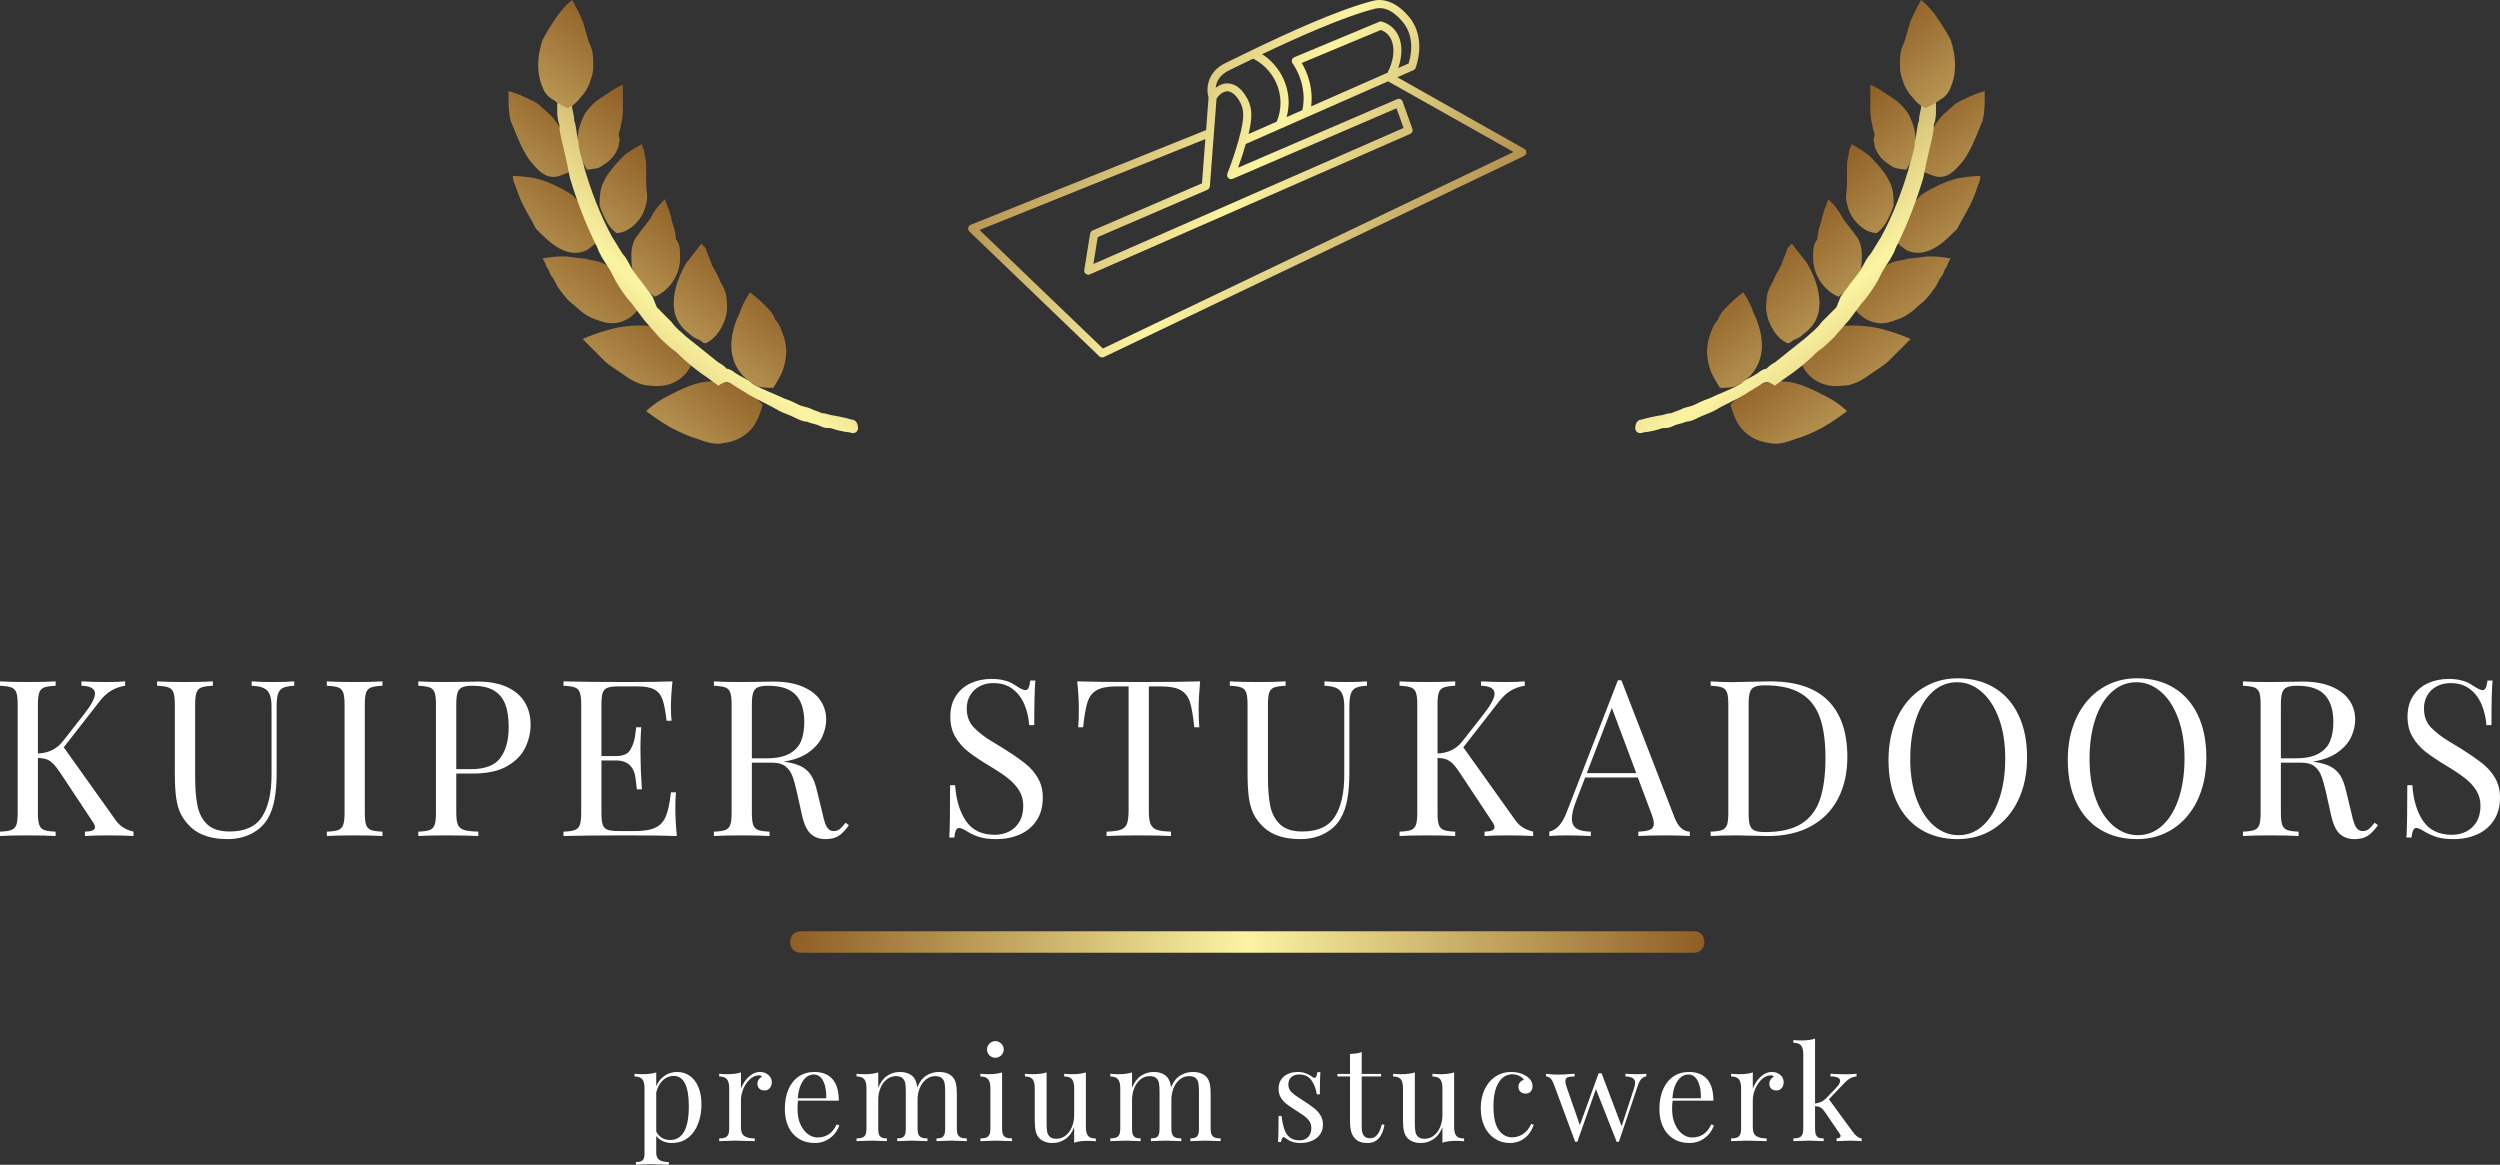 <svg width="440" height="205" viewBox="0 0 440 205" fill="none" xmlns="http://www.w3.org/2000/svg">
<rect x="0" y="0" width="440" height="205" fill="#333333" stroke="none"/>
<path d="M115.497 191.169C115.842 190.368 116.34 189.753 116.988 189.323C117.628 188.885 118.361 188.666 119.187 188.666C120.004 188.666 120.737 188.889 121.386 189.336C122.026 189.774 122.531 190.423 122.902 191.283C123.273 192.151 123.458 193.183 123.458 194.38C123.458 195.552 123.273 196.652 122.902 197.68C122.531 198.717 121.95 199.555 121.158 200.196C120.366 200.845 119.381 201.169 118.201 201.169C117.612 201.169 117.081 201.051 116.609 200.815C116.129 200.588 115.758 200.289 115.497 199.918V202.863C115.497 203.479 115.682 203.909 116.053 204.153C116.415 204.397 116.967 204.52 117.708 204.52V205C117.515 205 117.081 204.983 116.407 204.949C115.725 204.916 115.055 204.899 114.398 204.899C113.918 204.899 113.416 204.916 112.894 204.949C112.38 204.983 112.056 205 111.921 205V204.52C112.485 204.52 112.877 204.418 113.096 204.216C113.324 204.005 113.437 203.63 113.437 203.091V191.498C113.437 190.79 113.307 190.276 113.046 189.955C112.793 189.627 112.338 189.462 111.681 189.462V188.982C112.161 189.032 112.637 189.058 113.109 189.058C114.086 189.058 114.882 188.952 115.497 188.742V191.169ZM115.497 199.146C115.725 199.61 116.045 199.972 116.457 200.234C116.87 200.503 117.363 200.638 117.936 200.638C120.135 200.638 121.234 198.658 121.234 194.696C121.234 191.14 120.341 189.361 118.555 189.361C117.856 189.361 117.233 189.61 116.685 190.107C116.137 190.604 115.741 191.325 115.497 192.269V199.146Z" fill="white"/>
<path d="M130.408 191.612C130.577 191.131 130.825 190.668 131.154 190.221C131.474 189.774 131.861 189.403 132.316 189.108C132.763 188.813 133.235 188.666 133.732 188.666C134.136 188.666 134.498 188.746 134.818 188.906C135.138 189.075 135.387 189.294 135.564 189.563C135.749 189.842 135.842 190.145 135.842 190.474C135.842 190.878 135.72 191.224 135.475 191.51C135.24 191.789 134.924 191.928 134.528 191.928C134.191 191.928 133.9 191.822 133.656 191.612C133.42 191.392 133.302 191.102 133.302 190.739C133.302 190.233 133.563 189.816 134.085 189.488C133.984 189.336 133.824 189.26 133.605 189.26C132.999 189.26 132.451 189.496 131.962 189.968C131.474 190.432 131.091 191 130.813 191.675C130.543 192.357 130.408 192.998 130.408 193.596V198.464C130.408 199.18 130.61 199.673 131.015 199.943C131.419 200.221 132.026 200.36 132.834 200.36V200.841C130.947 200.782 129.768 200.752 129.296 200.752C128.892 200.752 127.986 200.782 126.579 200.841V200.36C127.017 200.36 127.363 200.31 127.616 200.208C127.86 200.107 128.041 199.939 128.159 199.703C128.277 199.467 128.336 199.134 128.336 198.704V191.498C128.336 190.79 128.205 190.276 127.944 189.955C127.691 189.627 127.236 189.462 126.579 189.462V188.982C127.06 189.032 127.535 189.058 128.007 189.058C128.984 189.058 129.785 188.952 130.408 188.742V191.612Z" fill="white"/>
<path d="M147.72 198.072C147.535 198.611 147.248 199.117 146.861 199.589C146.465 200.053 145.972 200.432 145.382 200.727C144.801 201.022 144.144 201.169 143.411 201.169C142.324 201.169 141.381 200.916 140.58 200.411C139.78 199.913 139.174 199.214 138.761 198.312C138.34 197.41 138.129 196.374 138.129 195.202C138.129 193.862 138.34 192.703 138.761 191.725C139.19 190.748 139.797 189.993 140.58 189.462C141.364 188.931 142.278 188.666 143.322 188.666C144.704 188.666 145.766 189.083 146.507 189.917C147.257 190.752 147.631 192.02 147.631 193.723H140.441C140.391 194.119 140.366 194.612 140.366 195.202C140.366 196.213 140.53 197.094 140.858 197.844C141.195 198.603 141.633 199.184 142.173 199.589C142.712 199.994 143.28 200.196 143.878 200.196C145.42 200.196 146.545 199.429 147.252 197.895L147.72 198.072ZM145.42 193.293C145.445 192.526 145.378 191.822 145.218 191.182C145.066 190.55 144.822 190.044 144.485 189.665C144.148 189.294 143.731 189.108 143.234 189.108C142.762 189.108 142.328 189.26 141.932 189.563C141.537 189.867 141.204 190.33 140.934 190.954C140.656 191.578 140.479 192.357 140.403 193.293H145.42Z" fill="white"/>
<path d="M168.406 198.704C168.406 199.134 168.465 199.467 168.583 199.703C168.701 199.939 168.886 200.107 169.139 200.208C169.391 200.31 169.733 200.36 170.162 200.36V200.841C168.755 200.782 167.833 200.752 167.395 200.752C166.974 200.752 166.119 200.782 164.83 200.841V200.36C165.209 200.36 165.508 200.31 165.727 200.208C165.937 200.107 166.093 199.939 166.194 199.703C166.295 199.467 166.346 199.134 166.346 198.704V192.054C166.346 191.464 166.312 190.988 166.245 190.625C166.178 190.263 166.017 189.968 165.765 189.74C165.512 189.513 165.12 189.399 164.59 189.399C164.008 189.399 163.482 189.585 163.01 189.955C162.538 190.318 162.168 190.819 161.898 191.46C161.628 192.092 161.494 192.796 161.494 193.571V198.704C161.494 199.134 161.553 199.467 161.671 199.703C161.788 199.939 161.97 200.107 162.214 200.208C162.458 200.31 162.799 200.36 163.237 200.36V200.841C161.831 200.782 160.912 200.752 160.483 200.752C160.053 200.752 159.194 200.782 157.905 200.841V200.36C158.284 200.36 158.583 200.31 158.802 200.208C159.021 200.107 159.177 199.939 159.27 199.703C159.371 199.467 159.421 199.134 159.421 198.704V192.054C159.421 191.464 159.388 190.988 159.32 190.625C159.253 190.263 159.089 189.968 158.827 189.74C158.575 189.513 158.191 189.399 157.677 189.399C157.088 189.399 156.557 189.585 156.085 189.955C155.613 190.326 155.243 190.832 154.973 191.472C154.704 192.113 154.569 192.821 154.569 193.596V198.704C154.569 199.134 154.619 199.467 154.721 199.703C154.822 199.939 154.982 200.107 155.201 200.208C155.411 200.31 155.71 200.36 156.098 200.36V200.841C154.809 200.782 153.945 200.752 153.507 200.752C153.078 200.752 152.16 200.782 150.753 200.841V200.36C151.182 200.36 151.524 200.31 151.776 200.208C152.029 200.107 152.21 199.939 152.32 199.703C152.438 199.467 152.497 199.134 152.497 198.704V191.498C152.497 190.79 152.37 190.276 152.117 189.955C151.856 189.627 151.401 189.462 150.753 189.462V188.982C151.224 189.032 151.696 189.058 152.168 189.058C153.145 189.058 153.945 188.952 154.569 188.742V191.447C154.94 190.503 155.462 189.804 156.136 189.349C156.81 188.893 157.543 188.666 158.335 188.666C159.379 188.666 160.179 188.957 160.735 189.538C161.115 189.951 161.35 190.566 161.443 191.384C161.822 190.423 162.349 189.732 163.023 189.311C163.697 188.881 164.446 188.666 165.272 188.666C166.308 188.666 167.104 188.957 167.66 189.538C167.938 189.842 168.132 190.233 168.241 190.714C168.351 191.186 168.406 191.801 168.406 192.56V198.704Z" fill="white"/>
<path d="M175.179 183.23C175.44 183.23 175.684 183.297 175.912 183.432C176.139 183.567 176.32 183.748 176.455 183.975C176.59 184.195 176.657 184.439 176.657 184.709C176.657 184.97 176.59 185.214 176.455 185.442C176.32 185.67 176.139 185.847 175.912 185.973C175.684 186.108 175.44 186.175 175.179 186.175C174.918 186.175 174.673 186.108 174.446 185.973C174.219 185.847 174.037 185.67 173.903 185.442C173.776 185.214 173.713 184.97 173.713 184.709C173.713 184.439 173.776 184.195 173.903 183.975C174.037 183.748 174.219 183.567 174.446 183.432C174.673 183.297 174.918 183.23 175.179 183.23ZM176.367 198.704C176.367 199.134 176.426 199.467 176.544 199.703C176.662 199.939 176.847 200.107 177.1 200.208C177.352 200.31 177.694 200.36 178.123 200.36V200.841C176.716 200.782 175.79 200.752 175.343 200.752C174.888 200.752 173.957 200.782 172.551 200.841V200.36C172.989 200.36 173.334 200.31 173.587 200.208C173.831 200.107 174.012 199.939 174.13 199.703C174.248 199.467 174.307 199.134 174.307 198.704V191.498C174.307 190.79 174.176 190.276 173.915 189.955C173.663 189.627 173.208 189.462 172.551 189.462V188.982C173.031 189.032 173.507 189.058 173.978 189.058C174.956 189.058 175.752 188.952 176.367 188.742V198.704Z" fill="white"/>
<path d="M191.113 198.35C191.113 199.066 191.244 199.585 191.505 199.905C191.758 200.217 192.213 200.373 192.87 200.373V200.866C192.39 200.815 191.914 200.79 191.442 200.79C190.456 200.79 189.66 200.9 189.054 201.119V198.401C188.674 199.345 188.152 200.04 187.487 200.487C186.813 200.942 186.076 201.169 185.275 201.169C184.239 201.169 183.443 200.874 182.887 200.284C182.609 199.989 182.411 199.602 182.293 199.121C182.175 198.641 182.116 198.026 182.116 197.275V191.498C182.116 190.79 181.99 190.276 181.737 189.955C181.484 189.627 181.034 189.462 180.385 189.462V188.982C180.857 189.032 181.329 189.058 181.8 189.058C182.769 189.058 183.569 188.952 184.201 188.742V197.781C184.201 198.363 184.235 198.835 184.302 199.197C184.37 199.559 184.53 199.854 184.782 200.082C185.035 200.31 185.419 200.423 185.932 200.423C186.531 200.423 187.065 200.238 187.537 199.867C188.009 199.505 188.38 199.003 188.649 198.363C188.919 197.731 189.054 197.027 189.054 196.251V191.498C189.054 190.79 188.923 190.276 188.662 189.955C188.401 189.627 187.946 189.462 187.297 189.462V188.982C187.777 189.032 188.253 189.058 188.725 189.058C189.694 189.058 190.49 188.952 191.113 188.742V198.35Z" fill="white"/>
<path d="M213.076 198.704C213.076 199.134 213.135 199.467 213.253 199.703C213.37 199.939 213.556 200.107 213.809 200.208C214.053 200.31 214.394 200.36 214.832 200.36V200.841C213.425 200.782 212.503 200.752 212.065 200.752C211.643 200.752 210.788 200.782 209.5 200.841V200.36C209.879 200.36 210.173 200.31 210.384 200.208C210.603 200.107 210.763 199.939 210.864 199.703C210.965 199.467 211.016 199.134 211.016 198.704V192.054C211.016 191.464 210.982 190.988 210.915 190.625C210.847 190.263 210.687 189.968 210.435 189.74C210.173 189.513 209.782 189.399 209.259 189.399C208.678 189.399 208.152 189.585 207.68 189.955C207.208 190.318 206.837 190.819 206.568 191.46C206.298 192.092 206.163 192.796 206.163 193.571V198.704C206.163 199.134 206.222 199.467 206.34 199.703C206.45 199.939 206.631 200.107 206.884 200.208C207.128 200.31 207.469 200.36 207.907 200.36V200.841C206.5 200.782 205.582 200.752 205.153 200.752C204.715 200.752 203.851 200.782 202.562 200.841V200.36C202.95 200.36 203.253 200.31 203.472 200.208C203.683 200.107 203.838 199.939 203.939 199.703C204.032 199.467 204.078 199.134 204.078 198.704V192.054C204.078 191.464 204.045 190.988 203.977 190.625C203.91 190.263 203.75 189.968 203.497 189.74C203.244 189.513 202.861 189.399 202.347 189.399C201.758 189.399 201.227 189.585 200.755 189.955C200.283 190.326 199.913 190.832 199.643 191.472C199.374 192.113 199.239 192.821 199.239 193.596V198.704C199.239 199.134 199.289 199.467 199.39 199.703C199.491 199.939 199.647 200.107 199.858 200.208C200.077 200.31 200.376 200.36 200.755 200.36V200.841C199.475 200.782 198.615 200.752 198.177 200.752C197.739 200.752 196.817 200.782 195.41 200.841V200.36C195.848 200.36 196.193 200.31 196.446 200.208C196.69 200.107 196.872 199.939 196.989 199.703C197.107 199.467 197.166 199.134 197.166 198.704V191.498C197.166 190.79 197.036 190.276 196.775 189.955C196.522 189.627 196.067 189.462 195.41 189.462V188.982C195.89 189.032 196.366 189.058 196.838 189.058C197.815 189.058 198.615 188.952 199.239 188.742V191.447C199.609 190.503 200.132 189.804 200.806 189.349C201.48 188.893 202.213 188.666 203.004 188.666C204.049 188.666 204.845 188.957 205.393 189.538C205.78 189.951 206.016 190.566 206.1 191.384C206.488 190.423 207.019 189.732 207.693 189.311C208.366 188.881 209.112 188.666 209.929 188.666C210.974 188.666 211.774 188.957 212.33 189.538C212.608 189.842 212.802 190.233 212.911 190.714C213.021 191.186 213.076 191.801 213.076 192.56V198.704Z" fill="white"/>
<path d="M225.548 196.403C225.666 197.355 225.83 198.135 226.041 198.742C226.243 199.357 226.563 199.838 227.001 200.183C227.439 200.529 228.024 200.702 228.757 200.702C229.094 200.702 229.419 200.63 229.73 200.487C230.034 200.335 230.286 200.099 230.489 199.779C230.691 199.45 230.792 199.029 230.792 198.514C230.792 198.093 230.687 197.714 230.476 197.377C230.265 197.048 229.987 196.749 229.642 196.479C229.297 196.218 228.812 195.893 228.189 195.505C227.431 195.025 226.853 194.629 226.458 194.317C226.053 194.014 225.712 193.639 225.434 193.192C225.164 192.754 225.03 192.235 225.03 191.637C225.03 190.988 225.181 190.44 225.485 189.993C225.788 189.547 226.196 189.214 226.71 188.995C227.224 188.775 227.797 188.666 228.429 188.666C228.968 188.666 229.452 188.754 229.882 188.931C230.312 189.1 230.661 189.294 230.931 189.513C231.099 189.639 231.234 189.703 231.335 189.703C231.605 189.703 231.777 189.365 231.853 188.691H232.384C232.325 189.441 232.296 190.743 232.296 192.598H231.765C231.596 191.586 231.272 190.752 230.792 190.094C230.303 189.437 229.583 189.108 228.631 189.108C228.075 189.108 227.62 189.264 227.266 189.576C226.921 189.888 226.748 190.318 226.748 190.866C226.748 191.405 226.929 191.852 227.292 192.206C227.654 192.56 228.092 192.897 228.606 193.217C229.12 193.537 229.482 193.769 229.692 193.912C230.4 194.376 230.969 194.785 231.398 195.139C231.828 195.493 232.178 195.902 232.447 196.365C232.708 196.82 232.839 197.343 232.839 197.933C232.839 198.616 232.662 199.201 232.308 199.69C231.954 200.171 231.478 200.537 230.88 200.79C230.282 201.043 229.625 201.169 228.909 201.169C228.227 201.169 227.62 201.06 227.089 200.841C226.795 200.689 226.479 200.482 226.142 200.221C226.083 200.162 226.015 200.133 225.939 200.133C225.712 200.133 225.552 200.419 225.459 200.992H224.941C225 200.116 225.03 198.586 225.03 196.403H225.548Z" fill="white"/>
<path d="M239.662 189.007H243.074V189.462H239.662V198.375C239.662 199.075 239.789 199.576 240.042 199.88C240.286 200.183 240.652 200.335 241.141 200.335C241.621 200.335 242.03 200.141 242.367 199.753C242.704 199.374 242.986 198.746 243.213 197.87L243.668 197.983C243.289 200.107 242.291 201.169 240.673 201.169C240.159 201.169 239.734 201.106 239.397 200.98C239.06 200.853 238.761 200.659 238.5 200.398C238.171 200.061 237.94 199.648 237.805 199.159C237.67 198.67 237.603 198.009 237.603 197.174V189.462H235.391V189.007H237.603V185.493C238.462 185.467 239.149 185.358 239.662 185.164V189.007Z" fill="white"/>
<path d="M255.926 198.35C255.926 199.066 256.056 199.585 256.317 199.905C256.57 200.217 257.025 200.373 257.682 200.373V200.866C257.202 200.815 256.726 200.79 256.254 200.79C255.26 200.79 254.464 200.9 253.866 201.119V198.401C253.487 199.345 252.964 200.04 252.299 200.487C251.625 200.942 250.888 201.169 250.087 201.169C249.051 201.169 248.255 200.874 247.699 200.284C247.421 199.989 247.223 199.602 247.105 199.121C246.987 198.641 246.928 198.026 246.928 197.275V191.498C246.928 190.79 246.802 190.276 246.549 189.955C246.297 189.627 245.842 189.462 245.185 189.462V188.982C245.665 189.032 246.141 189.058 246.612 189.058C247.581 189.058 248.382 188.952 249.013 188.742V197.781C249.013 198.363 249.047 198.835 249.114 199.197C249.182 199.559 249.342 199.854 249.595 200.082C249.847 200.31 250.231 200.423 250.745 200.423C251.343 200.423 251.878 200.238 252.349 199.867C252.821 199.505 253.192 199.003 253.461 198.363C253.731 197.731 253.866 197.027 253.866 196.251V191.498C253.866 190.79 253.735 190.276 253.474 189.955C253.213 189.627 252.758 189.462 252.109 189.462V188.982C252.59 189.032 253.065 189.058 253.537 189.058C254.506 189.058 255.302 188.952 255.926 188.742V198.35Z" fill="white"/>
<path d="M269.939 197.958C269.771 198.506 269.506 199.02 269.143 199.5C268.781 199.989 268.309 200.39 267.728 200.702C267.147 201.013 266.473 201.169 265.706 201.169C264.746 201.169 263.882 200.921 263.116 200.423C262.341 199.926 261.73 199.218 261.283 198.299C260.837 197.381 260.614 196.302 260.614 195.063C260.614 193.816 260.841 192.707 261.296 191.738C261.751 190.769 262.387 190.014 263.204 189.475C264.021 188.936 264.944 188.666 265.972 188.666C267.008 188.666 267.901 188.91 268.651 189.399C269.367 189.888 269.725 190.478 269.725 191.169C269.725 191.574 269.611 191.894 269.383 192.13C269.156 192.357 268.865 192.471 268.512 192.471C268.149 192.471 267.85 192.366 267.614 192.155C267.37 191.953 267.248 191.671 267.248 191.308C267.248 190.979 267.336 190.705 267.513 190.486C267.699 190.267 267.93 190.12 268.208 190.044C268.057 189.766 267.783 189.534 267.387 189.349C266.991 189.163 266.578 189.07 266.149 189.07C265.584 189.07 265.053 189.252 264.556 189.614C264.068 189.976 263.659 190.575 263.331 191.409C263.01 192.252 262.85 193.352 262.85 194.709C262.85 196.622 263.158 198.013 263.773 198.881C264.388 199.741 265.184 200.171 266.161 200.171C266.818 200.171 267.442 199.981 268.031 199.602C268.629 199.222 269.118 198.624 269.497 197.806L269.939 197.958Z" fill="white"/>
<path d="M286.076 188.982C286.885 189.032 287.529 189.058 288.009 189.058C288.692 189.058 289.273 189.032 289.753 188.982V189.45C289.433 189.483 289.151 189.622 288.907 189.867C288.662 190.103 288.447 190.503 288.262 191.068L284.926 200.954H284.534L280.882 191.687L277.61 200.954H277.231L273.452 190.764C273.242 190.225 273.023 189.875 272.795 189.715C272.576 189.547 272.349 189.462 272.113 189.462V188.982C272.761 189.083 273.435 189.134 274.135 189.134C274.817 189.134 275.815 189.083 277.129 188.982V189.462C276.624 189.462 276.249 189.496 276.005 189.563C275.761 189.622 275.605 189.787 275.537 190.057C275.461 190.335 275.533 190.781 275.752 191.397L278.052 198.021L281.363 188.893H281.881L285.406 198.211L287.567 191.612C287.71 191.165 287.782 190.815 287.782 190.562C287.782 190.2 287.647 189.934 287.378 189.766C287.116 189.589 286.683 189.483 286.076 189.45V188.982Z" fill="white"/>
<path d="M301.644 198.072C301.467 198.611 301.181 199.117 300.785 199.589C300.397 200.053 299.909 200.432 299.319 200.727C298.729 201.022 298.072 201.169 297.348 201.169C296.253 201.169 295.309 200.916 294.517 200.411C293.717 199.913 293.106 199.214 292.685 198.312C292.264 197.41 292.053 196.374 292.053 195.202C292.053 193.862 292.268 192.703 292.698 191.725C293.127 190.748 293.734 189.993 294.517 189.462C295.292 188.931 296.206 188.666 297.259 188.666C298.633 188.666 299.694 189.083 300.444 189.917C301.185 190.752 301.556 192.02 301.556 193.723H294.378C294.319 194.119 294.29 194.612 294.29 195.202C294.29 196.213 294.458 197.094 294.795 197.844C295.124 198.603 295.558 199.184 296.097 199.589C296.636 199.994 297.205 200.196 297.803 200.196C299.353 200.196 300.482 199.429 301.189 197.895L301.644 198.072ZM299.344 193.293C299.378 192.526 299.315 191.822 299.155 191.182C298.995 190.55 298.746 190.044 298.409 189.665C298.072 189.294 297.66 189.108 297.171 189.108C296.699 189.108 296.265 189.26 295.869 189.563C295.473 189.867 295.137 190.33 294.859 190.954C294.589 191.578 294.416 192.357 294.34 193.293H299.344Z" fill="white"/>
<path d="M308.493 191.612C308.67 191.131 308.919 190.668 309.239 190.221C309.567 189.774 309.955 189.403 310.401 189.108C310.856 188.813 311.332 188.666 311.829 188.666C312.234 188.666 312.596 188.746 312.916 188.906C313.236 189.075 313.485 189.294 313.661 189.563C313.838 189.842 313.927 190.145 313.927 190.474C313.927 190.878 313.809 191.224 313.573 191.51C313.337 191.789 313.021 191.928 312.625 191.928C312.288 191.928 311.998 191.822 311.753 191.612C311.518 191.392 311.4 191.102 311.4 190.739C311.4 190.233 311.661 189.816 312.183 189.488C312.074 189.336 311.913 189.26 311.703 189.26C311.096 189.26 310.549 189.496 310.06 189.968C309.572 190.432 309.188 191 308.91 191.675C308.632 192.357 308.493 192.998 308.493 193.596V198.464C308.493 199.18 308.695 199.673 309.1 199.943C309.504 200.221 310.115 200.36 310.932 200.36V200.841C309.045 200.782 307.866 200.752 307.394 200.752C306.989 200.752 306.084 200.782 304.677 200.841V200.36C305.115 200.36 305.46 200.31 305.713 200.208C305.957 200.107 306.139 199.939 306.257 199.703C306.374 199.467 306.433 199.134 306.433 198.704V191.498C306.433 190.79 306.303 190.276 306.042 189.955C305.789 189.627 305.334 189.462 304.677 189.462V188.982C305.157 189.032 305.633 189.058 306.105 189.058C307.082 189.058 307.878 188.952 308.493 188.742V191.612Z" fill="white"/>
<path d="M326.045 199.147C326.331 199.543 326.593 199.829 326.828 200.006C327.056 200.192 327.33 200.31 327.65 200.36V200.841C326.723 200.782 326.104 200.752 325.792 200.752C325.379 200.752 324.529 200.782 323.24 200.841V200.36C323.459 200.36 323.631 200.318 323.758 200.234C323.884 200.149 323.947 200.044 323.947 199.918C323.947 199.808 323.901 199.69 323.808 199.564L321.18 195.708C320.902 195.312 320.645 195.046 320.409 194.911C320.182 194.776 319.862 194.705 319.449 194.696V198.704C319.449 199.134 319.499 199.467 319.6 199.703C319.701 199.939 319.857 200.107 320.068 200.208C320.279 200.31 320.578 200.36 320.965 200.36V200.841C319.676 200.782 318.825 200.752 318.413 200.752C317.966 200.752 317.039 200.782 315.633 200.841V200.36C316.062 200.36 316.403 200.31 316.656 200.208C316.909 200.107 317.09 199.939 317.199 199.703C317.317 199.467 317.376 199.134 317.376 198.704V185.556C317.376 184.848 317.25 184.334 316.997 184.013C316.736 183.693 316.281 183.533 315.633 183.533V183.053C316.113 183.095 316.585 183.116 317.048 183.116C318.042 183.116 318.842 183.01 319.449 182.8V194.216C319.895 194.157 320.27 194.056 320.573 193.912C320.868 193.769 321.15 193.554 321.42 193.268L323.126 191.498C323.615 190.992 323.859 190.571 323.859 190.233C323.859 189.964 323.707 189.766 323.404 189.639C323.092 189.513 322.679 189.45 322.166 189.45V188.982C323.227 189.041 324.091 189.07 324.756 189.07C325.472 189.07 326.138 189.041 326.753 188.982V189.45C326.003 189.517 325.316 189.875 324.693 190.524L321.888 193.47L326.045 199.147Z" fill="white"/>
<path d="M20.13 144.031C20.551 144.68 21.027 145.185 21.558 145.548C22.08 145.91 22.729 146.184 23.504 146.37V147.141C22.291 147.065 20.757 147.027 18.904 147.027C17.523 147.027 16.204 147.065 14.949 147.141V146.37C15.547 146.353 15.993 146.281 16.288 146.155C16.575 146.028 16.718 145.834 16.718 145.573C16.718 145.329 16.587 145.021 16.326 144.65L10.716 136.18C10.202 135.396 9.755 134.814 9.376 134.435C9.006 134.056 8.622 133.794 8.226 133.651C7.83 133.508 7.312 133.419 6.672 133.386V143.07C6.672 144.031 6.752 144.73 6.912 145.169C7.064 145.607 7.35 145.91 7.771 146.079C8.193 146.239 8.867 146.336 9.793 146.37V147.141C8.614 147.065 6.988 147.027 4.916 147.027C2.708 147.027 1.07 147.065 0 147.141V146.37C0.927 146.336 1.596 146.239 2.009 146.079C2.43 145.91 2.721 145.607 2.881 145.169C3.033 144.73 3.109 144.031 3.109 143.07V123.992C3.109 123.031 3.033 122.332 2.881 121.894C2.721 121.455 2.43 121.156 2.009 120.996C1.596 120.836 0.927 120.735 0 120.693V119.921C1.061 119.997 2.7 120.035 4.916 120.035C6.988 120.035 8.614 119.997 9.793 119.921V120.693C8.867 120.735 8.193 120.836 7.771 120.996C7.35 121.156 7.064 121.455 6.912 121.894C6.752 122.332 6.672 123.031 6.672 123.992V132.614C8.542 132.539 10.008 131.818 11.069 130.453L14.747 125.762C16.061 124.093 16.718 122.867 16.718 122.083C16.718 121.198 15.922 120.735 14.33 120.693V119.921C15.796 119.997 17.266 120.035 18.74 120.035C20.163 120.035 21.259 119.997 22.025 119.921V120.693C21.174 120.819 20.378 121.093 19.637 121.514C18.887 121.944 18.171 122.602 17.489 123.487L11.221 131.527L20.13 144.031Z" fill="white"/>
<path d="M51.784 120.693C50.891 120.735 50.23 120.861 49.8 121.072C49.37 121.291 49.076 121.653 48.916 122.159C48.764 122.656 48.688 123.402 48.688 124.397V135.952C48.688 137.798 48.566 139.378 48.322 140.693C48.077 142.016 47.673 143.154 47.108 144.107C46.46 145.202 45.512 146.075 44.265 146.724C43.019 147.364 41.62 147.684 40.07 147.684C37.256 147.684 35.104 146.993 33.613 145.611C32.855 144.895 32.273 144.14 31.869 143.348C31.456 142.547 31.17 141.586 31.01 140.466C30.85 139.336 30.77 137.87 30.77 136.066V123.992C30.77 123.031 30.69 122.332 30.53 121.894C30.378 121.455 30.091 121.156 29.67 120.996C29.249 120.836 28.575 120.735 27.648 120.693V119.921C28.735 119.997 30.374 120.035 32.564 120.035C34.628 120.035 36.262 119.997 37.467 119.921V120.693C36.54 120.735 35.866 120.836 35.445 120.996C35.024 121.156 34.737 121.455 34.586 121.894C34.426 122.332 34.346 123.031 34.346 123.992V136.723C34.346 138.78 34.485 140.482 34.763 141.831C35.041 143.179 35.618 144.271 36.494 145.105C37.379 145.931 38.684 146.344 40.411 146.344C43.124 146.344 45.032 145.472 46.136 143.727C47.239 141.991 47.791 139.543 47.791 136.382V124.397C47.791 123.444 47.681 122.711 47.462 122.197C47.243 121.683 46.885 121.312 46.388 121.084C45.891 120.865 45.192 120.735 44.291 120.693V119.921C45.217 119.997 46.527 120.035 48.221 120.035C49.754 120.035 50.942 119.997 51.784 119.921V120.693Z" fill="white"/>
<path d="M67.314 120.693C66.388 120.735 65.718 120.836 65.305 120.996C64.884 121.156 64.593 121.455 64.433 121.894C64.281 122.332 64.206 123.031 64.206 123.992V143.07C64.206 144.031 64.281 144.73 64.433 145.169C64.593 145.607 64.884 145.91 65.305 146.079C65.718 146.239 66.388 146.336 67.314 146.37V147.141C66.143 147.065 64.517 147.027 62.437 147.027C60.238 147.027 58.599 147.065 57.521 147.141V146.37C58.448 146.336 59.122 146.239 59.543 146.079C59.956 145.91 60.242 145.607 60.402 145.169C60.562 144.73 60.642 144.031 60.642 143.07V123.992C60.642 123.031 60.562 122.332 60.402 121.894C60.242 121.455 59.956 121.156 59.543 120.996C59.122 120.836 58.448 120.735 57.521 120.693V119.921C58.583 119.997 60.221 120.035 62.437 120.035C64.517 120.035 66.143 119.997 67.314 119.921V120.693Z" fill="white"/>
<path d="M80.304 136.142V143.07C80.304 144.031 80.401 144.73 80.595 145.169C80.797 145.607 81.159 145.91 81.682 146.079C82.212 146.239 83.046 146.336 84.184 146.37V147.141C82.861 147.065 80.978 147.027 78.535 147.027C76.337 147.027 74.698 147.065 73.62 147.141V146.37C74.546 146.336 75.22 146.239 75.641 146.079C76.054 145.91 76.341 145.607 76.501 145.169C76.652 144.73 76.728 144.031 76.728 143.07V123.992C76.728 123.031 76.652 122.332 76.501 121.894C76.341 121.455 76.054 121.156 75.641 120.996C75.22 120.836 74.546 120.735 73.62 120.693V119.921C74.681 119.997 76.244 120.035 78.308 120.035C79.31 120.035 80.414 120.023 81.618 119.997C82.832 119.972 83.661 119.959 84.108 119.959C86.121 119.959 87.823 120.275 89.213 120.907C90.603 121.54 91.643 122.425 92.334 123.562C93.033 124.7 93.383 126.028 93.383 127.545C93.383 128.944 93.067 130.297 92.435 131.603C91.812 132.901 90.746 133.984 89.238 134.852C87.73 135.712 85.738 136.142 83.261 136.142H80.304ZM82.882 135.371C85.384 135.371 87.12 134.701 88.088 133.36C89.049 132.029 89.529 130.229 89.529 127.962C89.529 126.31 89.318 124.949 88.897 123.878C88.467 122.817 87.789 122.02 86.863 121.489C85.927 120.958 84.689 120.693 83.147 120.693C82.347 120.693 81.749 120.785 81.353 120.971C80.949 121.148 80.671 121.468 80.519 121.932C80.376 122.395 80.304 123.082 80.304 123.992V135.371H82.882Z" fill="white"/>
<path d="M118.972 139.454C118.896 140.137 118.858 141.06 118.858 142.223C118.858 143.681 118.947 145.32 119.124 147.141C117.38 147.065 114.444 147.027 110.316 147.027C105.405 147.027 101.69 147.065 99.171 147.141V146.37C100.097 146.336 100.771 146.239 101.192 146.079C101.614 145.91 101.9 145.607 102.052 145.169C102.212 144.73 102.292 144.031 102.292 143.07V123.992C102.292 123.031 102.212 122.332 102.052 121.894C101.9 121.455 101.614 121.156 101.192 120.996C100.771 120.836 100.097 120.735 99.171 120.693V119.921C101.69 119.997 105.405 120.035 110.316 120.035C114.082 120.035 116.761 119.997 118.353 119.921C118.176 121.599 118.087 123.116 118.087 124.473C118.087 125.467 118.125 126.26 118.201 126.849H117.317C117.131 125.189 116.895 123.95 116.609 123.133C116.331 122.323 115.859 121.733 115.194 121.363C114.52 120.992 113.509 120.806 112.161 120.806H108.964C108.037 120.806 107.367 120.882 106.955 121.034C106.533 121.186 106.243 121.476 106.083 121.906C105.931 122.336 105.855 123.031 105.855 123.992V133.07H108.408C109.697 133.07 110.552 132.682 110.973 131.907C111.403 131.14 111.668 130.356 111.769 129.555C111.862 128.754 111.929 128.236 111.971 128H112.856C112.763 129.264 112.717 130.469 112.717 131.616L112.742 133.462C112.742 134.76 112.818 136.58 112.97 138.923H112.085C112.06 138.746 111.988 138.127 111.87 137.065C111.752 136.003 111.403 135.198 110.821 134.65C110.249 134.111 109.444 133.841 108.408 133.841H105.855V143.07C105.855 144.031 105.931 144.73 106.083 145.169C106.243 145.598 106.533 145.889 106.955 146.041C107.367 146.193 108.037 146.268 108.964 146.268H111.782C113.382 146.268 114.6 146.054 115.434 145.624C116.268 145.202 116.866 144.52 117.228 143.576C117.599 142.64 117.885 141.266 118.087 139.454H118.972Z" fill="white"/>
<path d="M149.4 145.232C148.802 146.091 148.208 146.715 147.619 147.103C147.029 147.491 146.254 147.684 145.293 147.684C144.24 147.684 143.377 147.381 142.703 146.774C142.029 146.159 141.515 145.076 141.161 143.525L140.315 139.694C140.02 138.354 139.738 137.326 139.468 136.61C139.198 135.885 138.79 135.307 138.242 134.878C137.703 134.448 136.949 134.233 135.98 134.233H132.328V143.07C132.328 144.031 132.404 144.73 132.556 145.169C132.716 145.607 133.007 145.91 133.428 146.079C133.841 146.239 134.51 146.336 135.437 146.37V147.141C134.266 147.065 132.64 147.027 130.559 147.027C128.361 147.027 126.722 147.065 125.644 147.141V146.37C126.57 146.336 127.244 146.239 127.666 146.079C128.087 145.91 128.373 145.607 128.525 145.169C128.685 144.73 128.765 144.031 128.765 143.07V123.992C128.765 123.031 128.685 122.332 128.525 121.894C128.373 121.455 128.087 121.156 127.666 120.996C127.244 120.836 126.57 120.735 125.644 120.693V119.921C126.722 119.997 128.285 120.035 130.332 120.035C131.334 120.035 132.442 120.023 133.655 119.997C134.86 119.972 135.686 119.959 136.132 119.959C138.137 119.959 139.834 120.25 141.224 120.832C142.615 121.413 143.659 122.21 144.358 123.221C145.058 124.224 145.407 125.366 145.407 126.647C145.407 127.65 145.171 128.662 144.7 129.681C144.228 130.701 143.436 131.612 142.324 132.412C141.203 133.221 139.742 133.765 137.939 134.043L138.407 134.119C139.561 134.304 140.479 134.587 141.161 134.966C141.852 135.354 142.4 135.876 142.804 136.534C143.208 137.2 143.537 138.085 143.79 139.189L144.75 143.108C144.91 143.9 145.074 144.515 145.243 144.954C145.411 145.4 145.614 145.729 145.849 145.94C146.077 146.159 146.368 146.268 146.721 146.268C147.143 146.268 147.492 146.159 147.77 145.94C148.048 145.721 148.398 145.341 148.819 144.802L149.4 145.232ZM134.919 133.462C136.646 133.462 137.998 133.183 138.975 132.627C139.944 132.079 140.618 131.342 140.997 130.415C141.368 129.488 141.553 128.375 141.553 127.077C141.553 124.97 141.056 123.381 140.062 122.311C139.059 121.232 137.434 120.693 135.184 120.693C134.384 120.693 133.782 120.785 133.377 120.971C132.973 121.148 132.699 121.468 132.556 121.932C132.404 122.395 132.328 123.082 132.328 123.992V133.462H134.919Z" fill="white"/>
<path d="M168.102 138.19C168.279 140.794 168.919 142.901 170.023 144.511C171.118 146.121 172.811 146.926 175.103 146.926C175.979 146.926 176.796 146.74 177.554 146.37C178.312 146.007 178.923 145.442 179.386 144.676C179.858 143.909 180.094 142.948 180.094 141.793C180.094 140.807 179.854 139.922 179.374 139.138C178.894 138.354 178.241 137.638 177.415 136.989C176.59 136.34 175.486 135.602 174.104 134.776C172.58 133.858 171.354 133.036 170.427 132.311C169.501 131.586 168.742 130.722 168.153 129.719C167.555 128.708 167.256 127.52 167.256 126.154C167.256 124.704 167.584 123.478 168.241 122.475C168.898 121.472 169.774 120.726 170.87 120.237C171.965 119.74 173.169 119.492 174.484 119.492C175.275 119.492 175.954 119.559 176.518 119.694C177.091 119.82 177.563 119.98 177.933 120.174C178.312 120.368 178.725 120.617 179.172 120.92C179.753 121.283 180.191 121.464 180.486 121.464C180.722 121.464 180.903 121.329 181.029 121.059C181.156 120.79 181.257 120.36 181.332 119.77H182.217C182.091 121.27 182.027 123.887 182.027 127.621H181.143C181.042 126.306 180.76 125.092 180.296 123.98C179.825 122.867 179.134 121.961 178.224 121.261C177.323 120.57 176.194 120.225 174.837 120.225C173.936 120.225 173.131 120.41 172.424 120.781C171.708 121.16 171.152 121.687 170.756 122.361C170.351 123.036 170.149 123.811 170.149 124.688C170.149 126.078 170.57 127.199 171.413 128.051C172.247 128.902 173.224 129.669 174.345 130.351C175.465 131.034 176.219 131.494 176.606 131.73C178.216 132.741 179.492 133.622 180.435 134.372C181.37 135.114 182.12 135.977 182.685 136.964C183.249 137.941 183.531 139.083 183.531 140.39C183.531 141.966 183.169 143.302 182.444 144.397C181.72 145.493 180.739 146.315 179.5 146.863C178.27 147.411 176.893 147.684 175.368 147.684C174.138 147.684 173.131 147.558 172.348 147.305C171.556 147.052 170.811 146.707 170.111 146.268C169.538 145.906 169.1 145.725 168.797 145.725C168.561 145.725 168.38 145.855 168.254 146.117C168.127 146.386 168.026 146.816 167.951 147.406H167.079C167.171 146.007 167.218 142.935 167.218 138.19H168.102Z" fill="white"/>
<path d="M189.761 128C189.837 127.182 189.875 126.129 189.875 124.839C189.875 123.339 189.778 121.7 189.584 119.921C191.716 119.997 195.334 120.035 200.439 120.035C205.502 120.035 209.095 119.997 211.218 119.921C211.049 121.75 210.965 123.39 210.965 124.839C210.965 126.129 211.003 127.182 211.079 128H210.194C209.992 126.011 209.739 124.536 209.436 123.575C209.124 122.614 208.585 121.915 207.819 121.476C207.052 121.03 205.873 120.806 204.28 120.806H202.195V142.678C202.195 143.74 202.296 144.52 202.499 145.017C202.701 145.506 203.063 145.847 203.585 146.041C204.108 146.226 204.942 146.336 206.087 146.37V147.141C204.731 147.065 202.848 147.027 200.439 147.027C197.87 147.027 195.974 147.065 194.753 147.141V146.37C195.89 146.336 196.72 146.226 197.242 146.041C197.764 145.847 198.126 145.506 198.329 145.017C198.531 144.52 198.632 143.74 198.632 142.678V120.806H196.547C194.963 120.806 193.784 121.03 193.009 121.476C192.242 121.915 191.707 122.614 191.404 123.575C191.092 124.536 190.835 126.011 190.633 128H189.761Z" fill="white"/>
<path d="M240.585 120.693C239.7 120.735 239.039 120.861 238.601 121.072C238.171 121.291 237.881 121.653 237.729 122.159C237.569 122.656 237.489 123.402 237.489 124.397V135.952C237.489 137.798 237.367 139.378 237.122 140.693C236.878 142.016 236.474 143.154 235.909 144.107C235.261 145.202 234.313 146.075 233.066 146.724C231.828 147.364 230.429 147.684 228.871 147.684C226.057 147.684 223.909 146.993 222.426 145.611C221.66 144.895 221.074 144.14 220.67 143.348C220.265 142.547 219.979 141.586 219.811 140.466C219.65 139.336 219.57 137.87 219.57 136.066V123.992C219.57 123.031 219.49 122.332 219.33 121.894C219.179 121.455 218.892 121.156 218.471 120.996C218.05 120.836 217.376 120.735 216.449 120.693V119.921C217.544 119.997 219.187 120.035 221.377 120.035C223.441 120.035 225.071 119.997 226.268 119.921V120.693C225.341 120.735 224.667 120.836 224.246 120.996C223.833 121.156 223.547 121.455 223.387 121.894C223.235 122.332 223.159 123.031 223.159 123.992V136.723C223.159 138.78 223.294 140.482 223.564 141.831C223.842 143.179 224.423 144.271 225.307 145.105C226.183 145.931 227.485 146.344 229.212 146.344C231.925 146.344 233.833 145.472 234.936 143.727C236.04 141.991 236.592 139.543 236.592 136.382V124.397C236.592 123.444 236.482 122.711 236.263 122.197C236.044 121.683 235.686 121.312 235.189 121.084C234.7 120.865 234.005 120.735 233.104 120.693V119.921C234.022 119.997 235.328 120.035 237.021 120.035C238.563 120.035 239.751 119.997 240.585 119.921V120.693Z" fill="white"/>
<path d="M266.464 144.031C266.885 144.68 267.357 145.185 267.879 145.548C268.41 145.91 269.063 146.184 269.838 146.37V147.141C268.625 147.065 267.092 147.027 265.238 147.027C263.848 147.027 262.53 147.065 261.283 147.141V146.37C261.881 146.353 262.323 146.281 262.61 146.155C262.896 146.028 263.04 145.834 263.04 145.573C263.04 145.329 262.909 145.021 262.648 144.65L257.037 136.18C256.523 135.396 256.081 134.814 255.71 134.435C255.331 134.056 254.944 133.794 254.548 133.651C254.16 133.508 253.646 133.419 253.006 133.386V143.07C253.006 144.031 253.082 144.73 253.234 145.169C253.394 145.607 253.684 145.91 254.106 146.079C254.527 146.239 255.197 146.336 256.115 146.37V147.141C254.944 147.065 253.318 147.027 251.237 147.027C249.038 147.027 247.4 147.065 246.322 147.141V146.37C247.248 146.336 247.922 146.239 248.343 146.079C248.765 145.91 249.051 145.607 249.203 145.169C249.363 144.73 249.443 144.031 249.443 143.07V123.992C249.443 123.031 249.363 122.332 249.203 121.894C249.051 121.455 248.765 121.156 248.343 120.996C247.922 120.836 247.248 120.735 246.322 120.693V119.921C247.383 119.997 249.022 120.035 251.237 120.035C253.318 120.035 254.944 119.997 256.115 119.921V120.693C255.197 120.735 254.527 120.836 254.106 120.996C253.684 121.156 253.394 121.455 253.234 121.894C253.082 122.332 253.006 123.031 253.006 123.992V132.614C254.868 132.539 256.33 131.818 257.391 130.453L261.068 125.762C262.382 124.093 263.04 122.867 263.04 122.083C263.04 121.198 262.248 120.735 260.664 120.693V119.921C262.13 119.997 263.6 120.035 265.074 120.035C266.498 120.035 267.593 119.997 268.359 119.921V120.693C267.509 120.819 266.708 121.093 265.959 121.514C265.217 121.944 264.501 122.602 263.81 123.487L257.543 131.527L266.464 144.031Z" fill="white"/>
<path d="M294.732 143.917C295.355 145.51 296.244 146.327 297.398 146.37V147.141C296.345 147.065 294.968 147.027 293.266 147.027C291.084 147.027 289.445 147.065 288.35 147.141V146.37C289.328 146.336 290.027 146.218 290.448 146.016C290.869 145.822 291.08 145.468 291.08 144.954C291.08 144.515 290.928 143.913 290.625 143.146L288.262 136.837H278.987L277.42 140.908C276.906 142.214 276.649 143.268 276.649 144.069C276.649 144.878 276.919 145.459 277.458 145.813C278.005 146.167 278.848 146.353 279.985 146.37V147.141C278.519 147.065 277.045 147.027 275.562 147.027C274.408 147.027 273.448 147.065 272.681 147.141V146.37C273.962 146.083 274.968 144.97 275.701 143.032L284.749 119.732H285.368L294.732 143.917ZM287.984 136.066L283.687 124.599L279.277 136.066H287.984Z" fill="white"/>
<path d="M301.075 119.921C302.448 120.014 303.699 120.06 304.828 120.06L305.763 120.035C309.293 119.959 311.226 119.921 311.563 119.921C316.096 119.921 319.491 121.055 321.748 123.322C324.006 125.589 325.135 128.893 325.135 133.234C325.135 136.024 324.587 138.468 323.492 140.567C322.397 142.665 320.805 144.284 318.716 145.421C316.626 146.568 314.129 147.141 311.222 147.141C310.877 147.141 310.043 147.124 308.72 147.09C307.398 147.048 306.437 147.027 305.839 147.027C303.741 147.027 302.154 147.065 301.075 147.141V146.37C302.002 146.336 302.676 146.239 303.097 146.079C303.51 145.91 303.796 145.607 303.956 145.169C304.108 144.73 304.184 144.031 304.184 143.07V123.992C304.184 123.031 304.108 122.332 303.956 121.894C303.796 121.455 303.51 121.156 303.097 120.996C302.676 120.836 302.002 120.735 301.075 120.693V119.921ZM307.76 143.146C307.76 144.073 307.831 144.764 307.975 145.219C308.126 145.674 308.404 145.995 308.809 146.18C309.221 146.357 309.832 146.445 310.641 146.445C313.37 146.445 315.51 145.952 317.06 144.966C318.61 143.98 319.701 142.539 320.333 140.643C320.965 138.746 321.281 136.327 321.281 133.386C321.281 130.427 320.94 128.021 320.257 126.167C319.566 124.304 318.442 122.913 316.883 121.995C315.325 121.076 313.231 120.617 310.603 120.617C309.803 120.617 309.205 120.709 308.809 120.895C308.404 121.072 308.126 121.392 307.975 121.856C307.831 122.319 307.76 123.006 307.76 123.916V143.146Z" fill="white"/>
<path d="M344.582 119.378C347.025 119.378 349.161 119.93 350.989 121.034C352.825 122.13 354.245 123.727 355.247 125.825C356.258 127.924 356.764 130.419 356.764 133.31C356.764 136.142 356.246 138.645 355.209 140.82C354.173 142.994 352.729 144.684 350.875 145.889C349.022 147.086 346.912 147.684 344.544 147.684C342.11 147.684 339.974 147.137 338.138 146.041C336.31 144.937 334.89 143.335 333.879 141.237C332.877 139.146 332.375 136.656 332.375 133.765C332.375 130.933 332.894 128.43 333.93 126.255C334.966 124.072 336.411 122.382 338.264 121.186C340.117 119.98 342.223 119.378 344.582 119.378ZM344.431 120.073C342.796 120.073 341.352 120.646 340.096 121.792C338.85 122.939 337.889 124.536 337.215 126.584C336.541 128.624 336.204 130.967 336.204 133.613C336.204 136.277 336.579 138.624 337.329 140.655C338.079 142.678 339.098 144.241 340.387 145.346C341.684 146.441 343.121 146.989 344.696 146.989C346.339 146.989 347.779 146.42 349.018 145.282C350.264 144.136 351.225 142.539 351.899 140.491C352.581 138.443 352.922 136.1 352.922 133.462C352.922 130.798 352.547 128.451 351.798 126.42C351.039 124.388 350.016 122.825 348.727 121.729C347.447 120.625 346.014 120.073 344.431 120.073Z" fill="white"/>
<path d="M376.148 119.378C378.583 119.378 380.718 119.93 382.555 121.034C384.383 122.13 385.802 123.727 386.813 125.825C387.816 127.924 388.317 130.419 388.317 133.31C388.317 136.142 387.799 138.645 386.763 140.82C385.727 142.994 384.282 144.684 382.428 145.889C380.575 147.086 378.469 147.684 376.11 147.684C373.667 147.684 371.532 147.137 369.704 146.041C367.867 144.937 366.448 143.335 365.445 141.237C364.434 139.146 363.929 136.656 363.929 133.765C363.929 130.933 364.447 128.43 365.483 126.255C366.528 124.072 367.972 122.382 369.817 121.186C371.671 119.98 373.781 119.378 376.148 119.378ZM375.996 120.073C374.354 120.073 372.909 120.646 371.662 121.792C370.407 122.939 369.442 124.536 368.768 126.584C368.095 128.624 367.758 130.967 367.758 133.613C367.758 136.277 368.132 138.624 368.882 140.655C369.632 142.678 370.655 144.241 371.953 145.346C373.25 146.441 374.687 146.989 376.262 146.989C377.896 146.989 379.337 146.42 380.584 145.282C381.83 144.136 382.791 142.539 383.465 140.491C384.139 138.443 384.476 136.1 384.476 133.462C384.476 130.798 384.101 128.451 383.351 126.42C382.601 124.388 381.582 122.825 380.293 121.729C379.004 120.625 377.572 120.073 375.996 120.073Z" fill="white"/>
<path d="M418.518 145.232C417.912 146.091 417.314 146.715 416.724 147.103C416.143 147.491 415.368 147.684 414.399 147.684C413.354 147.684 412.491 147.381 411.808 146.774C411.134 146.159 410.625 145.076 410.279 143.525L409.433 139.694C409.129 138.354 408.843 137.326 408.573 136.61C408.304 135.885 407.899 135.307 407.36 134.878C406.813 134.448 406.059 134.233 405.098 134.233H401.434V143.07C401.434 144.031 401.514 144.73 401.674 145.169C401.825 145.607 402.112 145.91 402.533 146.079C402.954 146.239 403.628 146.336 404.555 146.37V147.141C403.376 147.065 401.75 147.027 399.677 147.027C397.47 147.027 395.832 147.065 394.762 147.141V146.37C395.68 146.336 396.35 146.239 396.771 146.079C397.192 145.91 397.483 145.607 397.643 145.169C397.794 144.73 397.87 144.031 397.87 143.07V123.992C397.87 123.031 397.794 122.332 397.643 121.894C397.483 121.455 397.192 121.156 396.771 120.996C396.35 120.836 395.68 120.735 394.762 120.693V119.921C395.832 119.997 397.394 120.035 399.45 120.035C400.452 120.035 401.556 120.023 402.761 119.997C403.965 119.972 404.795 119.959 405.25 119.959C407.247 119.959 408.94 120.25 410.33 120.832C411.72 121.413 412.764 122.21 413.464 123.221C414.163 124.224 414.512 125.366 414.512 126.647C414.512 127.65 414.281 128.662 413.817 129.681C413.346 130.701 412.55 131.612 411.429 132.412C410.309 133.221 408.847 133.765 407.044 134.043L407.512 134.119C408.666 134.304 409.588 134.587 410.279 134.966C410.962 135.354 411.509 135.876 411.922 136.534C412.326 137.2 412.655 138.085 412.908 139.189L413.855 143.108C414.024 143.9 414.192 144.515 414.361 144.954C414.529 145.4 414.727 145.729 414.955 145.94C415.191 146.159 415.481 146.268 415.827 146.268C416.256 146.268 416.606 146.159 416.875 145.94C417.153 145.721 417.507 145.341 417.937 144.802L418.518 145.232ZM404.024 133.462C405.751 133.462 407.103 133.183 408.081 132.627C409.058 132.079 409.732 131.342 410.102 130.415C410.481 129.488 410.671 128.375 410.671 127.077C410.671 124.97 410.17 123.381 409.167 122.311C408.165 121.232 406.539 120.693 404.29 120.693C403.489 120.693 402.887 120.785 402.483 120.971C402.087 121.148 401.813 121.468 401.661 121.932C401.51 122.395 401.434 123.082 401.434 123.992V133.462H404.024Z" fill="white"/>
<path d="M424.571 138.19C424.748 140.794 425.384 142.901 426.479 144.511C427.583 146.121 429.28 146.926 431.571 146.926C432.448 146.926 433.265 146.74 434.023 146.37C434.773 146.007 435.383 145.442 435.855 144.676C436.327 143.909 436.563 142.948 436.563 141.793C436.563 140.807 436.323 139.922 435.843 139.138C435.354 138.354 434.697 137.638 433.871 136.989C433.046 136.34 431.946 135.602 430.573 134.776C429.048 133.858 427.823 133.036 426.896 132.311C425.969 131.586 425.211 130.722 424.621 129.719C424.023 128.708 423.724 127.52 423.724 126.154C423.724 124.704 424.053 123.478 424.71 122.475C425.367 121.472 426.243 120.726 427.338 120.237C428.433 119.74 429.638 119.492 430.952 119.492C431.736 119.492 432.414 119.559 432.987 119.694C433.56 119.82 434.031 119.98 434.402 120.174C434.781 120.368 435.194 120.617 435.64 120.92C436.213 121.283 436.651 121.464 436.955 121.464C437.19 121.464 437.372 121.329 437.498 121.059C437.624 120.79 437.725 120.36 437.801 119.77H438.686C438.559 121.27 438.496 123.887 438.496 127.621H437.612C437.511 126.306 437.224 125.092 436.752 123.98C436.289 122.867 435.602 121.961 434.693 121.261C433.783 120.57 432.654 120.225 431.306 120.225C430.405 120.225 429.596 120.41 428.88 120.781C428.172 121.16 427.616 121.687 427.212 122.361C426.816 123.036 426.618 123.811 426.618 124.688C426.618 126.078 427.035 127.199 427.869 128.051C428.711 128.902 429.693 129.669 430.813 130.351C431.934 131.034 432.688 131.494 433.075 131.73C434.684 132.741 435.96 133.622 436.904 134.372C437.839 135.114 438.589 135.977 439.153 136.964C439.718 137.941 440 139.083 440 140.39C440 141.966 439.633 143.302 438.901 144.397C438.176 145.493 437.199 146.315 435.969 146.863C434.739 147.411 433.362 147.684 431.837 147.684C430.607 147.684 429.6 147.558 428.817 147.305C428.025 147.052 427.279 146.707 426.58 146.268C426.007 145.906 425.569 145.725 425.266 145.725C425.03 145.725 424.849 145.855 424.722 146.117C424.596 146.386 424.495 146.816 424.419 147.406H423.535C423.636 146.007 423.686 142.935 423.686 138.19H424.571Z" fill="white"/>
<path fill-rule="evenodd" clip-rule="evenodd" d="M344.832 29.09C342.969 31.328 341.478 31.328 340.359 30.955C339.241 30.582 338.495 30.209 338.495 30.209C338.495 30.209 338.495 28.717 338.868 27.226C339.241 25.361 339.614 23.123 341.105 21.258C341.85 20.14 342.969 19.394 343.714 18.648C344.46 17.902 345.578 17.529 346.324 17.156C347.815 16.41 349.306 16.037 349.306 16.037C349.306 16.037 349.306 16.783 349.306 17.529C349.306 18.275 349.306 19.767 348.933 21.258C347.815 23.869 346.696 27.226 344.832 29.09Z" fill="url(#paint0_linear_14_307)"/>
<path fill-rule="evenodd" clip-rule="evenodd" d="M341.105 43.263C338.868 44.754 337.004 44.754 335.513 44.008C334.395 43.263 333.649 42.517 333.649 42.517C333.649 42.517 333.649 41.025 334.395 39.533C334.768 38.787 335.141 37.668 335.886 36.922C336.632 35.803 337.377 35.058 338.123 34.312C340.359 32.82 342.969 31.701 344.833 31.328C347.069 30.955 348.56 30.955 348.56 30.955C348.56 30.955 348.56 31.701 348.188 32.447C347.815 33.566 347.442 34.685 346.696 36.176C345.951 37.668 345.205 38.787 344.46 40.279C343.341 41.398 342.223 42.517 341.105 43.263Z" fill="url(#paint1_linear_14_307)"/>
<path fill-rule="evenodd" clip-rule="evenodd" d="M333.649 56.316C331.04 57.435 329.176 56.689 328.058 55.943C326.939 55.197 326.194 54.078 326.194 54.078C326.194 54.078 326.567 52.586 327.312 51.095C327.685 50.349 328.43 49.603 329.176 48.857C329.922 48.111 331.04 47.365 332.158 46.619C333.277 45.873 334.768 45.873 335.886 45.5C337.004 45.5 338.495 45.127 339.614 45.127C341.85 45.127 343.341 45.5 343.341 45.5C343.341 45.5 342.969 45.873 342.596 46.992C342.223 47.365 342.223 47.738 341.85 48.484C341.478 48.857 341.105 49.603 340.732 50.349C339.986 51.468 338.868 52.959 337.75 53.705C336.631 54.824 335.14 55.943 333.649 56.316Z" fill="url(#paint2_linear_14_307)"/>
<path fill-rule="evenodd" clip-rule="evenodd" d="M324.33 67.877C321.348 68.251 319.484 67.132 318.366 66.013C317.247 64.894 316.875 63.402 316.875 63.402C316.875 63.402 316.875 63.029 317.247 62.656C317.62 62.283 317.993 61.537 318.366 60.791C319.484 59.3 321.348 58.181 323.957 57.435C326.567 57.062 329.922 57.435 332.158 58.181C334.768 58.927 336.259 59.672 336.259 59.672C336.259 59.672 335.886 60.045 335.14 60.791C334.395 61.537 333.649 62.283 332.531 63.402C331.413 64.521 329.922 65.267 328.43 66.386C327.312 67.132 325.821 67.877 324.33 67.877Z" fill="url(#paint3_linear_14_307)"/>
<path fill-rule="evenodd" clip-rule="evenodd" d="M329.922 25.734C330.667 27.971 332.158 28.717 333.277 29.463C334.395 29.836 335.513 29.836 335.513 29.836C335.513 29.836 336.259 28.717 336.631 27.226C337.377 25.734 337.377 23.123 336.259 20.885C335.886 19.767 335.14 19.021 334.395 18.275C333.649 17.529 332.904 17.156 331.785 16.41C330.294 15.291 329.176 14.918 329.176 14.918C329.176 14.918 329.176 15.291 329.176 16.037C329.176 16.783 329.176 17.529 329.176 18.648C329.176 19.767 329.176 20.885 329.549 22.004C329.549 22.75 329.922 23.123 329.922 23.869C329.549 24.615 329.922 24.988 329.922 25.734Z" fill="url(#paint4_linear_14_307)"/>
<path fill-rule="evenodd" clip-rule="evenodd" d="M325.076 35.803C325.448 38.041 326.939 39.533 328.058 40.279C329.176 41.025 330.294 41.025 330.294 41.025C330.294 41.025 331.413 40.279 332.158 38.787C332.531 38.041 332.904 37.295 333.277 36.176C333.277 35.058 333.277 33.939 332.904 32.82C332.158 30.582 330.294 28.717 328.803 27.226C327.312 26.107 325.821 25.361 325.821 25.361C325.821 25.361 325.821 25.734 325.448 26.48C325.448 27.226 325.076 27.971 325.076 29.09C325.076 29.836 325.076 31.328 325.076 32.447C325.076 33.566 324.703 34.685 325.076 35.803Z" fill="url(#paint5_linear_14_307)"/>
<path fill-rule="evenodd" clip-rule="evenodd" d="M319.111 45.5C319.111 47.738 320.229 49.603 321.348 50.722C322.466 51.84 323.584 52.214 323.584 52.214C323.584 52.214 324.703 51.468 325.821 50.349C326.567 49.603 326.939 48.857 327.312 48.111C327.685 46.992 327.685 45.873 327.685 44.754C327.685 43.636 327.312 42.144 326.567 41.398C325.821 40.279 325.075 39.533 324.33 38.414C323.212 36.176 321.72 35.058 321.72 35.058C321.72 35.058 321.72 35.431 321.348 36.176C321.348 36.549 320.975 36.922 320.975 37.295C320.975 37.668 320.602 38.041 320.602 38.787C320.229 39.906 319.857 41.025 319.857 42.144C319.111 42.89 319.111 44.008 319.111 45.5Z" fill="url(#paint6_linear_14_307)"/>
<path fill-rule="evenodd" clip-rule="evenodd" d="M310.91 52.959C310.537 55.57 311.656 57.435 312.401 58.554C313.52 60.045 314.638 60.418 314.638 60.418C314.638 60.418 315.011 60.418 315.383 60.045C315.756 59.672 316.502 59.672 317.247 58.927C318.738 57.808 320.23 56.316 320.23 53.332C320.23 50.722 319.111 48.111 317.993 46.246C316.502 44.381 315.383 42.89 315.383 42.89C315.383 42.89 315.011 43.263 314.638 43.636C314.265 44.754 313.892 45.5 313.52 46.619C313.147 47.365 312.401 48.484 312.029 49.603C311.283 50.722 310.91 51.84 310.91 52.959Z" fill="url(#paint7_linear_14_307)"/>
<path fill-rule="evenodd" clip-rule="evenodd" d="M311.283 77.947C308.301 77.574 306.437 75.71 305.691 74.218C304.946 72.726 304.573 71.234 304.573 71.234C304.573 71.234 304.946 70.861 305.319 70.488C305.691 70.115 306.437 69.742 307.182 68.996C308.673 67.877 310.537 67.132 313.52 67.132C316.502 67.132 319.111 68.623 321.348 69.742C323.584 70.861 325.075 72.353 325.075 72.353C325.075 72.353 323.212 73.845 320.602 75.337C319.111 76.082 317.62 76.828 316.129 77.201C314.265 77.947 312.774 78.32 311.283 77.947Z" fill="url(#paint8_linear_14_307)"/>
<path fill-rule="evenodd" clip-rule="evenodd" d="M300.845 59.3C300.1 61.537 300.473 63.775 301.218 65.64C301.964 67.132 302.709 68.25 302.709 68.25C302.709 68.25 303.082 68.25 303.455 68.25C303.828 68.25 304.946 68.25 305.691 67.877C307.182 67.132 309.046 65.64 309.792 63.029C310.537 60.418 309.792 57.435 308.674 55.197C307.928 52.959 306.81 51.468 306.81 51.468C306.81 51.468 305.691 52.213 304.2 53.705C303.455 54.451 302.709 55.197 302.336 56.316C301.591 57.062 301.218 58.181 300.845 59.3Z" fill="url(#paint9_linear_14_307)"/>
<path d="M287.798 75.337C287.798 74.591 288.171 73.845 288.917 73.845C288.917 73.845 290.035 73.472 292.272 73.099C292.644 73.099 293.39 72.726 294.135 72.726C294.881 72.353 295.254 72.353 295.999 71.98C296.745 71.607 297.49 71.607 298.236 71.234C298.982 70.861 299.727 70.488 300.845 70.115C302.336 69.369 304.573 68.623 306.437 67.504C307.182 66.759 308.301 66.386 309.419 65.64C309.792 65.267 310.537 64.894 310.91 64.894C311.283 64.521 311.656 64.148 312.401 63.775C314.265 62.283 316.129 60.791 317.993 59.3C318.738 58.554 319.857 57.808 320.602 56.689L323.212 54.078L323.957 52.214L325.076 50.722C325.821 49.603 326.567 48.857 327.312 47.738C328.058 46.619 328.431 45.5 329.176 44.754C329.922 43.636 330.294 42.89 331.04 41.771C333.277 37.668 334.768 33.566 335.886 29.836C336.259 27.971 337.004 26.48 337.004 24.988C337.377 23.496 337.377 22.004 337.75 21.258C337.75 20.14 338.123 19.394 338.123 18.648C338.123 17.902 338.123 17.902 338.123 17.902C338.123 17.156 338.868 16.783 339.614 16.783C340.359 16.783 340.732 17.529 340.732 18.275C340.732 18.275 340.732 18.648 340.732 19.394C340.732 20.14 340.732 20.885 340.359 22.004C340.359 23.123 339.986 24.615 339.614 26.107C339.241 27.599 338.868 29.463 338.495 31.328C337.377 35.058 335.886 39.16 333.649 43.636C333.277 44.754 332.531 45.873 331.785 46.992C331.04 48.111 330.667 49.23 329.922 50.349C329.176 51.468 328.43 52.586 327.685 53.332L326.567 54.824L325.448 56.316L322.839 59.3C322.093 60.045 320.975 61.164 319.857 61.91C317.993 63.775 316.129 65.267 313.892 66.759C313.52 67.132 312.774 67.504 312.401 67.877C311.283 67.132 310.91 67.132 310.165 67.504C309.046 68.251 308.301 68.623 307.182 69.369C305.319 70.488 303.455 71.234 301.591 72.353C300.845 72.726 299.727 73.099 298.982 73.472C298.236 73.845 297.49 74.218 296.745 74.218C295.999 74.591 295.254 74.591 294.508 74.964C293.763 75.337 293.39 75.337 292.644 75.337C290.408 76.082 289.289 76.082 289.289 76.082C288.544 76.455 287.798 76.082 287.798 75.337Z" fill="url(#paint10_linear_14_307)"/>
<path fill-rule="evenodd" clip-rule="evenodd" d="M344.087 11.562C344.087 13.053 343.714 14.545 343.341 15.291C342.969 16.41 342.223 17.156 341.477 17.529C339.986 18.648 338.868 19.021 338.868 19.021C338.868 19.021 337.75 18.648 336.631 17.156C335.886 16.41 335.513 15.664 335.14 14.918C334.768 13.799 334.395 13.053 334.395 11.562C334.395 10.07 334.395 8.951 335.14 7.459C335.513 6.34 335.886 4.848 336.259 3.73C337.004 1.865 338.122 0 338.122 0C338.122 0 339.614 1.119 341.105 3.357C341.85 4.475 342.596 5.594 343.341 7.086C343.714 8.205 344.087 9.697 344.087 11.562Z" fill="url(#paint11_linear_14_307)"/>
<path fill-rule="evenodd" clip-rule="evenodd" d="M93.976 29.09C95.84 31.328 97.331 31.328 98.449 30.955C99.567 30.582 100.313 30.209 100.313 30.209C100.313 30.209 100.313 28.717 99.94 27.226C99.567 25.361 99.194 23.123 97.703 21.258C96.958 20.14 95.84 19.394 95.094 18.648C94.348 17.902 93.23 17.529 92.484 17.156C90.993 16.41 89.502 16.037 89.502 16.037C89.502 16.037 89.502 16.783 89.502 17.529C89.502 18.275 89.502 19.767 89.875 21.258C90.993 23.869 92.112 27.226 93.976 29.09Z" fill="url(#paint12_linear_14_307)"/>
<path fill-rule="evenodd" clip-rule="evenodd" d="M97.703 43.263C99.94 44.754 101.804 44.754 103.295 44.008C104.413 43.263 105.159 42.517 105.159 42.517C105.159 42.517 105.159 41.025 104.413 39.533C104.04 38.787 103.668 37.668 102.922 36.922C102.177 35.803 101.431 35.058 100.685 34.312C98.449 32.82 95.839 31.701 93.975 31.328C91.739 30.955 90.248 30.955 90.248 30.955C90.248 30.955 90.248 31.701 90.621 32.447C90.993 33.566 91.366 34.685 92.112 36.176C92.857 37.668 93.603 38.787 94.348 40.279C95.467 41.398 96.585 42.517 97.703 43.263Z" fill="url(#paint13_linear_14_307)"/>
<path fill-rule="evenodd" clip-rule="evenodd" d="M105.159 56.316C107.768 57.435 109.632 56.689 110.75 55.943C111.869 55.197 112.614 54.078 112.614 54.078C112.614 54.078 112.241 52.586 111.496 51.095C111.123 50.349 110.378 49.603 109.632 48.857C108.887 48.111 107.768 47.365 106.65 46.619C105.532 45.873 104.041 45.873 102.922 45.5C101.804 45.5 100.313 45.127 99.195 45.127C96.958 45.127 95.467 45.5 95.467 45.5C95.467 45.5 95.84 45.873 96.212 46.992C96.585 47.365 96.585 47.738 96.958 48.484C97.331 48.857 97.703 49.603 98.076 50.349C98.822 51.468 99.94 52.959 101.058 53.705C102.177 54.824 103.668 55.943 105.159 56.316Z" fill="url(#paint14_linear_14_307)"/>
<path fill-rule="evenodd" clip-rule="evenodd" d="M114.478 67.877C117.46 68.251 119.324 67.132 120.443 66.013C121.561 64.894 121.934 63.402 121.934 63.402C121.934 63.402 121.934 63.029 121.561 62.656C121.188 62.283 120.815 61.537 120.443 60.791C119.324 59.3 117.46 58.181 114.851 57.435C112.242 57.062 108.887 57.435 106.65 58.181C104.041 58.927 102.549 59.672 102.549 59.672C102.549 59.672 102.922 60.045 103.668 60.791C104.413 61.537 105.159 62.283 106.277 63.402C107.395 64.521 108.887 65.267 110.378 66.386C111.496 67.132 112.987 67.877 114.478 67.877Z" fill="url(#paint15_linear_14_307)"/>
<path fill-rule="evenodd" clip-rule="evenodd" d="M108.887 25.734C108.141 27.971 106.65 28.717 105.532 29.463C104.413 29.836 103.295 29.836 103.295 29.836C103.295 29.836 102.549 28.717 102.177 27.226C101.431 25.734 101.431 23.123 102.549 20.885C102.922 19.767 103.668 19.021 104.413 18.275C105.159 17.529 105.904 17.156 107.023 16.41C108.514 15.291 109.632 14.918 109.632 14.918C109.632 14.918 109.632 15.291 109.632 16.037C109.632 16.783 109.632 17.529 109.632 18.648C109.632 19.767 109.632 20.885 109.259 22.004C109.259 22.75 108.887 23.123 108.887 23.869C109.259 24.615 108.887 24.988 108.887 25.734Z" fill="url(#paint16_linear_14_307)"/>
<path fill-rule="evenodd" clip-rule="evenodd" d="M113.733 35.803C113.36 38.041 111.869 39.533 110.75 40.279C109.632 41.025 108.514 41.025 108.514 41.025C108.514 41.025 107.395 40.279 106.65 38.787C106.277 38.041 105.904 37.295 105.532 36.176C105.532 35.058 105.532 33.939 105.904 32.82C106.65 30.582 108.514 28.717 110.005 27.226C111.496 26.107 112.987 25.361 112.987 25.361C112.987 25.361 112.987 25.734 113.36 26.48C113.36 27.226 113.733 27.971 113.733 29.09C113.733 29.836 113.733 31.328 113.733 32.447C113.733 33.566 114.105 34.685 113.733 35.803Z" fill="url(#paint17_linear_14_307)"/>
<path fill-rule="evenodd" clip-rule="evenodd" d="M119.697 45.5C119.697 47.738 118.579 49.603 117.46 50.722C116.342 51.84 115.224 52.214 115.224 52.214C115.224 52.214 114.105 51.468 112.987 50.349C112.242 49.603 111.869 48.857 111.496 48.111C111.123 46.992 111.123 45.873 111.123 44.754C111.123 43.636 111.496 42.144 112.242 41.398C112.987 40.279 113.733 39.533 114.478 38.414C115.597 36.176 117.088 35.058 117.088 35.058C117.088 35.058 117.088 35.431 117.46 36.176C117.46 36.549 117.833 36.922 117.833 37.295C117.833 37.668 118.206 38.041 118.206 38.787C118.579 39.906 118.951 41.025 118.951 42.144C119.697 42.89 119.697 44.008 119.697 45.5Z" fill="url(#paint18_linear_14_307)"/>
<path fill-rule="evenodd" clip-rule="evenodd" d="M127.898 52.959C128.271 55.57 127.152 57.435 126.407 58.554C125.288 60.045 124.17 60.418 124.17 60.418C124.17 60.418 123.797 60.418 123.425 60.045C123.052 59.672 122.306 59.672 121.561 58.927C120.07 57.808 118.579 56.316 118.579 53.332C118.579 50.722 119.697 48.111 120.815 46.246C122.306 44.381 123.425 42.89 123.425 42.89C123.425 42.89 123.797 43.263 124.17 43.636C124.543 44.754 124.916 45.5 125.288 46.619C125.661 47.365 126.407 48.484 126.78 49.603C127.525 50.722 127.898 51.84 127.898 52.959Z" fill="url(#paint19_linear_14_307)"/>
<path fill-rule="evenodd" clip-rule="evenodd" d="M127.525 77.947C130.507 77.574 132.371 75.71 133.117 74.218C133.862 72.726 134.235 71.234 134.235 71.234C134.235 71.234 133.862 70.861 133.49 70.488C133.117 70.115 132.371 69.742 131.626 68.996C130.135 67.877 128.271 67.132 125.289 67.132C122.306 67.132 119.697 68.623 117.46 69.742C115.224 70.861 113.733 72.353 113.733 72.353C113.733 72.353 115.597 73.845 118.206 75.337C119.697 76.082 121.188 76.828 122.679 77.201C124.543 77.947 126.034 78.32 127.525 77.947Z" fill="url(#paint20_linear_14_307)"/>
<path fill-rule="evenodd" clip-rule="evenodd" d="M137.963 59.3C138.708 61.537 138.336 63.775 137.59 65.64C136.844 67.132 136.099 68.25 136.099 68.25C136.099 68.25 135.726 68.25 135.353 68.25C134.981 68.25 133.862 68.25 133.117 67.877C131.626 67.132 129.762 65.64 129.016 63.029C128.271 60.418 129.016 57.435 130.135 55.197C130.88 52.959 131.998 51.468 131.998 51.468C131.998 51.468 133.117 52.213 134.608 53.705C135.353 54.451 136.099 55.197 136.472 56.316C137.217 57.062 137.59 58.181 137.963 59.3Z" fill="url(#paint21_linear_14_307)"/>
<path d="M151.01 75.337C151.01 74.591 150.637 73.845 149.891 73.845C149.891 73.845 148.773 73.472 146.537 73.099C146.164 73.099 145.418 72.726 144.673 72.726C143.927 72.353 143.554 72.353 142.809 71.98C142.063 71.607 141.318 71.607 140.572 71.234C139.827 70.861 139.081 70.488 137.963 70.115C136.472 69.369 134.235 68.623 132.371 67.504C131.626 66.759 130.507 66.386 129.389 65.64C129.016 65.267 128.271 64.894 127.898 64.894C127.525 64.521 127.152 64.148 126.407 63.775C124.543 62.283 122.679 60.791 120.815 59.3C120.07 58.554 118.951 57.808 118.206 56.689L115.596 54.078L114.851 52.214L113.733 50.722C112.987 49.603 112.241 48.857 111.496 47.738C110.75 46.619 110.378 45.5 109.632 44.754C108.887 43.636 108.514 42.89 107.768 41.771C105.532 37.668 104.04 33.566 102.922 29.836C102.549 27.971 101.804 26.48 101.804 24.988C101.431 23.496 101.431 22.004 101.058 21.258C101.058 20.14 100.686 19.394 100.686 18.648C100.686 17.902 100.686 17.902 100.686 17.902C100.686 17.156 99.94 16.783 99.194 16.783C98.449 16.783 98.076 17.529 98.076 18.275C98.076 18.275 98.076 18.648 98.076 19.394C98.076 20.14 98.076 20.885 98.449 22.004C98.449 23.123 98.822 24.615 99.194 26.107C99.567 27.599 99.94 29.463 100.313 31.328C101.431 35.058 102.922 39.16 105.159 43.636C105.532 44.754 106.277 45.873 107.023 46.992C107.768 48.111 108.141 49.23 108.887 50.349C109.632 51.468 110.378 52.586 111.123 53.332L112.241 54.824L113.36 56.316L115.969 59.3C116.715 60.045 117.833 61.164 118.951 61.91C120.815 63.775 122.679 65.267 124.916 66.759C125.288 67.132 126.034 67.504 126.407 67.877C127.525 67.132 127.898 67.132 128.643 67.504C129.762 68.251 130.507 68.623 131.626 69.369C133.489 70.488 135.353 71.234 137.217 72.353C137.963 72.726 139.081 73.099 139.827 73.472C140.572 73.845 141.318 74.218 142.063 74.218C142.809 74.591 143.554 74.591 144.3 74.964C145.045 75.337 145.418 75.337 146.164 75.337C148.4 76.082 149.519 76.082 149.519 76.082C150.264 76.455 151.01 76.082 151.01 75.337Z" fill="url(#paint22_linear_14_307)"/>
<path fill-rule="evenodd" clip-rule="evenodd" d="M94.721 11.562C94.721 13.053 95.094 14.545 95.467 15.291C95.84 16.41 96.585 17.156 97.331 17.529C98.822 18.648 99.94 19.021 99.94 19.021C99.94 19.021 101.058 18.648 102.177 17.156C102.922 16.41 103.295 15.664 103.668 14.918C104.041 13.799 104.413 13.053 104.413 11.562C104.413 10.07 104.413 8.951 103.668 7.459C103.295 6.34 102.922 4.848 102.549 3.73C101.804 1.865 100.686 0 100.686 0C100.686 0 99.195 1.119 97.703 3.357C96.958 4.475 96.212 5.594 95.467 7.086C95.094 8.205 94.721 9.697 94.721 11.562Z" fill="url(#paint23_linear_14_307)"/>
<path d="M193.482 62.717C193.617 62.852 193.801 62.913 193.973 62.913C194.071 62.913 194.182 62.889 194.28 62.84L268.241 27.451C268.486 27.34 268.634 27.095 268.646 26.837C268.658 26.566 268.511 26.32 268.278 26.198L246.318 13.811L245.937 13.603L248.774 12.349C248.946 12.275 249.094 12.128 249.155 11.944C249.437 11.17 250.764 7.151 248.516 3.674C248.271 3.293 245.986 0.012 242.768 0C242.228 0.012 241.81 0.111 241.651 0.147C235.473 1.708 226.053 6.07 220.33 8.835C220.317 8.835 220.317 8.847 220.305 8.847C219.101 9.425 218.057 9.941 217.247 10.334C216.571 10.666 216.068 10.912 215.785 11.047C212.383 12.644 212.26 15.63 212.703 17.154L212.273 22.892L170.834 39.567C170.613 39.653 170.453 39.849 170.404 40.095C170.355 40.328 170.441 40.574 170.613 40.746L193.482 62.717ZM241.995 1.536C242.117 1.511 242.412 1.438 242.781 1.425C242.793 1.425 242.818 1.425 242.83 1.425C245.323 1.425 247.239 4.325 247.313 4.448C249.008 7.065 248.258 10.101 247.914 11.17L246.097 11.968C247.03 9.29 246.785 6.685 245.335 5.112C244.795 4.522 244.095 4.092 243.247 3.809C243.088 3.76 242.904 3.76 242.756 3.834L227.785 10.076C227.588 10.162 227.441 10.322 227.379 10.531C227.318 10.739 227.355 10.961 227.478 11.133C228.251 12.251 229.197 14.082 229.406 16.453C229.492 17.424 229.418 18.407 229.222 19.39L226.446 20.607C226.655 19.796 226.802 18.948 226.802 18.088C226.802 14.61 225.009 11.391 222.135 9.535C227.846 6.82 236.345 2.961 241.995 1.536ZM230.806 16.355C230.646 14.512 230.069 12.706 229.099 11.084L243.039 5.271C243.542 5.468 243.96 5.751 244.279 6.095C245.593 7.508 245.556 10.187 244.205 12.804L236.419 16.232L230.757 18.727C230.867 17.928 230.88 17.141 230.806 16.355ZM216.387 12.349C216.682 12.214 217.185 11.968 217.873 11.624C218.586 11.268 219.507 10.825 220.551 10.322C223.474 11.796 225.365 14.819 225.365 18.112C225.365 19.267 225.132 20.373 224.702 21.405L219.74 23.593C220.366 21 220.465 19.218 219.617 17.535C218.672 15.655 217.394 14.659 215.957 14.672C215.147 14.684 214.483 15.04 213.968 15.458C214.066 14.45 214.569 13.197 216.387 12.349ZM212.506 33.398C212.567 33.374 212.629 33.324 212.678 33.275C212.69 33.263 212.703 33.263 212.715 33.251C212.838 33.14 212.899 32.993 212.924 32.821C212.924 32.808 212.936 32.796 212.936 32.784L214.115 17.338C214.361 16.982 215.061 16.085 215.982 16.072C217.124 16.085 217.947 17.363 218.34 18.149C219.04 19.55 218.966 21.11 218.021 24.551V24.563C218.021 24.588 218.008 24.6 218.008 24.612C217.443 26.615 216.792 28.557 216.019 30.547C215.994 30.621 215.982 30.707 215.97 30.793C215.97 30.805 215.97 30.805 215.97 30.818V30.83C215.97 31.223 216.289 31.53 216.682 31.53C216.731 31.53 216.768 31.494 216.805 31.494C216.878 31.481 216.964 31.481 217.026 31.444L245.79 19.058L247.03 22.523L192.438 46.46L193.199 41.729L212.506 33.398ZM212.138 24.477L211.548 32.268L192.278 40.574C192.057 40.672 191.897 40.869 191.86 41.115L190.829 47.529C190.792 47.787 190.89 48.045 191.099 48.205C191.222 48.303 191.381 48.352 191.529 48.352C191.627 48.352 191.725 48.328 191.811 48.291L248.197 23.568C248.541 23.421 248.713 23.027 248.578 22.671L246.858 17.866C246.797 17.682 246.649 17.535 246.478 17.449C246.293 17.363 246.097 17.375 245.913 17.449L217.898 29.515C218.401 28.127 218.868 26.738 219.261 25.337L234.282 18.727L244.304 14.315L266.386 26.75L194.108 61.34L172.394 40.476L212.138 24.477Z" fill="url(#paint24_linear_14_307)"/>
<path d="M298.275 163.907H140.951C139.819 163.907 139.065 164.662 139.065 165.794C139.065 166.927 139.819 167.682 140.951 167.682H298.087C299.218 167.682 299.973 166.927 299.973 165.794C299.973 164.662 299.218 163.907 298.275 163.907Z" fill="url(#paint25_linear_14_307)"/>
<defs>
<linearGradient id="paint0_linear_14_307" x1="338.495" y1="16.037" x2="400.04" y2="94.328" gradientUnits="userSpaceOnUse">
<stop stop-color="#8F5E25"/>
<stop offset="0.5" stop-color="#FBF4A1"/>
<stop offset="1" stop-color="#8F5E25"/>
</linearGradient>
<linearGradient id="paint1_linear_14_307" x1="333.649" y1="30.955" x2="395.194" y2="109.246" gradientUnits="userSpaceOnUse">
<stop stop-color="#8F5E25"/>
<stop offset="0.5" stop-color="#FBF4A1"/>
<stop offset="1" stop-color="#8F5E25"/>
</linearGradient>
<linearGradient id="paint2_linear_14_307" x1="326.194" y1="45.127" x2="387.738" y2="123.418" gradientUnits="userSpaceOnUse">
<stop stop-color="#8F5E25"/>
<stop offset="0.5" stop-color="#FBF4A1"/>
<stop offset="1" stop-color="#8F5E25"/>
</linearGradient>
<linearGradient id="paint3_linear_14_307" x1="316.875" y1="57.288" x2="378.419" y2="135.58" gradientUnits="userSpaceOnUse">
<stop stop-color="#8F5E25"/>
<stop offset="0.5" stop-color="#FBF4A1"/>
<stop offset="1" stop-color="#8F5E25"/>
</linearGradient>
<linearGradient id="paint4_linear_14_307" x1="329.176" y1="14.918" x2="390.72" y2="93.209" gradientUnits="userSpaceOnUse">
<stop stop-color="#8F5E25"/>
<stop offset="0.5" stop-color="#FBF4A1"/>
<stop offset="1" stop-color="#8F5E25"/>
</linearGradient>
<linearGradient id="paint5_linear_14_307" x1="324.91" y1="25.361" x2="386.454" y2="103.652" gradientUnits="userSpaceOnUse">
<stop stop-color="#8F5E25"/>
<stop offset="0.5" stop-color="#FBF4A1"/>
<stop offset="1" stop-color="#8F5E25"/>
</linearGradient>
<linearGradient id="paint6_linear_14_307" x1="319.111" y1="35.058" x2="380.655" y2="113.349" gradientUnits="userSpaceOnUse">
<stop stop-color="#8F5E25"/>
<stop offset="0.5" stop-color="#FBF4A1"/>
<stop offset="1" stop-color="#8F5E25"/>
</linearGradient>
<linearGradient id="paint7_linear_14_307" x1="310.836" y1="42.89" x2="372.381" y2="121.181" gradientUnits="userSpaceOnUse">
<stop stop-color="#8F5E25"/>
<stop offset="0.5" stop-color="#FBF4A1"/>
<stop offset="1" stop-color="#8F5E25"/>
</linearGradient>
<linearGradient id="paint8_linear_14_307" x1="304.573" y1="67.132" x2="366.117" y2="145.423" gradientUnits="userSpaceOnUse">
<stop stop-color="#8F5E25"/>
<stop offset="0.5" stop-color="#FBF4A1"/>
<stop offset="1" stop-color="#8F5E25"/>
</linearGradient>
<linearGradient id="paint9_linear_14_307" x1="300.439" y1="51.468" x2="361.983" y2="129.759" gradientUnits="userSpaceOnUse">
<stop stop-color="#8F5E25"/>
<stop offset="0.5" stop-color="#FBF4A1"/>
<stop offset="1" stop-color="#8F5E25"/>
</linearGradient>
<linearGradient id="paint10_linear_14_307" x1="287.798" y1="16.783" x2="349.343" y2="95.074" gradientUnits="userSpaceOnUse">
<stop stop-color="#8F5E25"/>
<stop offset="0.5" stop-color="#FBF4A1"/>
<stop offset="1" stop-color="#8F5E25"/>
</linearGradient>
<linearGradient id="paint11_linear_14_307" x1="334.395" y1="0" x2="395.939" y2="78.291" gradientUnits="userSpaceOnUse">
<stop stop-color="#8F5E25"/>
<stop offset="0.5" stop-color="#FBF4A1"/>
<stop offset="1" stop-color="#8F5E25"/>
</linearGradient>
<linearGradient id="paint12_linear_14_307" x1="100.313" y1="16.037" x2="38.768" y2="94.328" gradientUnits="userSpaceOnUse">
<stop stop-color="#8F5E25"/>
<stop offset="0.5" stop-color="#FBF4A1"/>
<stop offset="1" stop-color="#8F5E25"/>
</linearGradient>
<linearGradient id="paint13_linear_14_307" x1="105.159" y1="30.955" x2="43.614" y2="109.246" gradientUnits="userSpaceOnUse">
<stop stop-color="#8F5E25"/>
<stop offset="0.5" stop-color="#FBF4A1"/>
<stop offset="1" stop-color="#8F5E25"/>
</linearGradient>
<linearGradient id="paint14_linear_14_307" x1="112.614" y1="45.127" x2="51.07" y2="123.418" gradientUnits="userSpaceOnUse">
<stop stop-color="#8F5E25"/>
<stop offset="0.5" stop-color="#FBF4A1"/>
<stop offset="1" stop-color="#8F5E25"/>
</linearGradient>
<linearGradient id="paint15_linear_14_307" x1="121.934" y1="57.288" x2="60.389" y2="135.58" gradientUnits="userSpaceOnUse">
<stop stop-color="#8F5E25"/>
<stop offset="0.5" stop-color="#FBF4A1"/>
<stop offset="1" stop-color="#8F5E25"/>
</linearGradient>
<linearGradient id="paint16_linear_14_307" x1="109.632" y1="14.918" x2="48.088" y2="93.209" gradientUnits="userSpaceOnUse">
<stop stop-color="#8F5E25"/>
<stop offset="0.5" stop-color="#FBF4A1"/>
<stop offset="1" stop-color="#8F5E25"/>
</linearGradient>
<linearGradient id="paint17_linear_14_307" x1="113.898" y1="25.361" x2="52.354" y2="103.652" gradientUnits="userSpaceOnUse">
<stop stop-color="#8F5E25"/>
<stop offset="0.5" stop-color="#FBF4A1"/>
<stop offset="1" stop-color="#8F5E25"/>
</linearGradient>
<linearGradient id="paint18_linear_14_307" x1="119.697" y1="35.058" x2="58.153" y2="113.349" gradientUnits="userSpaceOnUse">
<stop stop-color="#8F5E25"/>
<stop offset="0.5" stop-color="#FBF4A1"/>
<stop offset="1" stop-color="#8F5E25"/>
</linearGradient>
<linearGradient id="paint19_linear_14_307" x1="127.972" y1="42.89" x2="66.428" y2="121.181" gradientUnits="userSpaceOnUse">
<stop stop-color="#8F5E25"/>
<stop offset="0.5" stop-color="#FBF4A1"/>
<stop offset="1" stop-color="#8F5E25"/>
</linearGradient>
<linearGradient id="paint20_linear_14_307" x1="134.235" y1="67.132" x2="72.691" y2="145.423" gradientUnits="userSpaceOnUse">
<stop stop-color="#8F5E25"/>
<stop offset="0.5" stop-color="#FBF4A1"/>
<stop offset="1" stop-color="#8F5E25"/>
</linearGradient>
<linearGradient id="paint21_linear_14_307" x1="138.369" y1="51.468" x2="76.825" y2="129.759" gradientUnits="userSpaceOnUse">
<stop stop-color="#8F5E25"/>
<stop offset="0.5" stop-color="#FBF4A1"/>
<stop offset="1" stop-color="#8F5E25"/>
</linearGradient>
<linearGradient id="paint22_linear_14_307" x1="151.01" y1="16.783" x2="89.465" y2="95.074" gradientUnits="userSpaceOnUse">
<stop stop-color="#8F5E25"/>
<stop offset="0.5" stop-color="#FBF4A1"/>
<stop offset="1" stop-color="#8F5E25"/>
</linearGradient>
<linearGradient id="paint23_linear_14_307" x1="104.413" y1="0" x2="42.869" y2="78.291" gradientUnits="userSpaceOnUse">
<stop stop-color="#8F5E25"/>
<stop offset="0.5" stop-color="#FBF4A1"/>
<stop offset="1" stop-color="#8F5E25"/>
</linearGradient>
<linearGradient id="paint24_linear_14_307" x1="170.39" y1="0" x2="268.675" y2="62.87" gradientUnits="userSpaceOnUse">
<stop stop-color="#8F5E25"/>
<stop offset="0.5" stop-color="#FBF4A1"/>
<stop offset="1" stop-color="#8F5E25"/>
</linearGradient>
<linearGradient id="paint25_linear_14_307" x1="139.065" y1="163.907" x2="299.973" y2="167.678" gradientUnits="userSpaceOnUse">
<stop stop-color="#8F5E25"/>
<stop offset="0.5" stop-color="#FBF4A1"/>
<stop offset="1" stop-color="#8F5E25"/>
</linearGradient>
</defs>
</svg>
